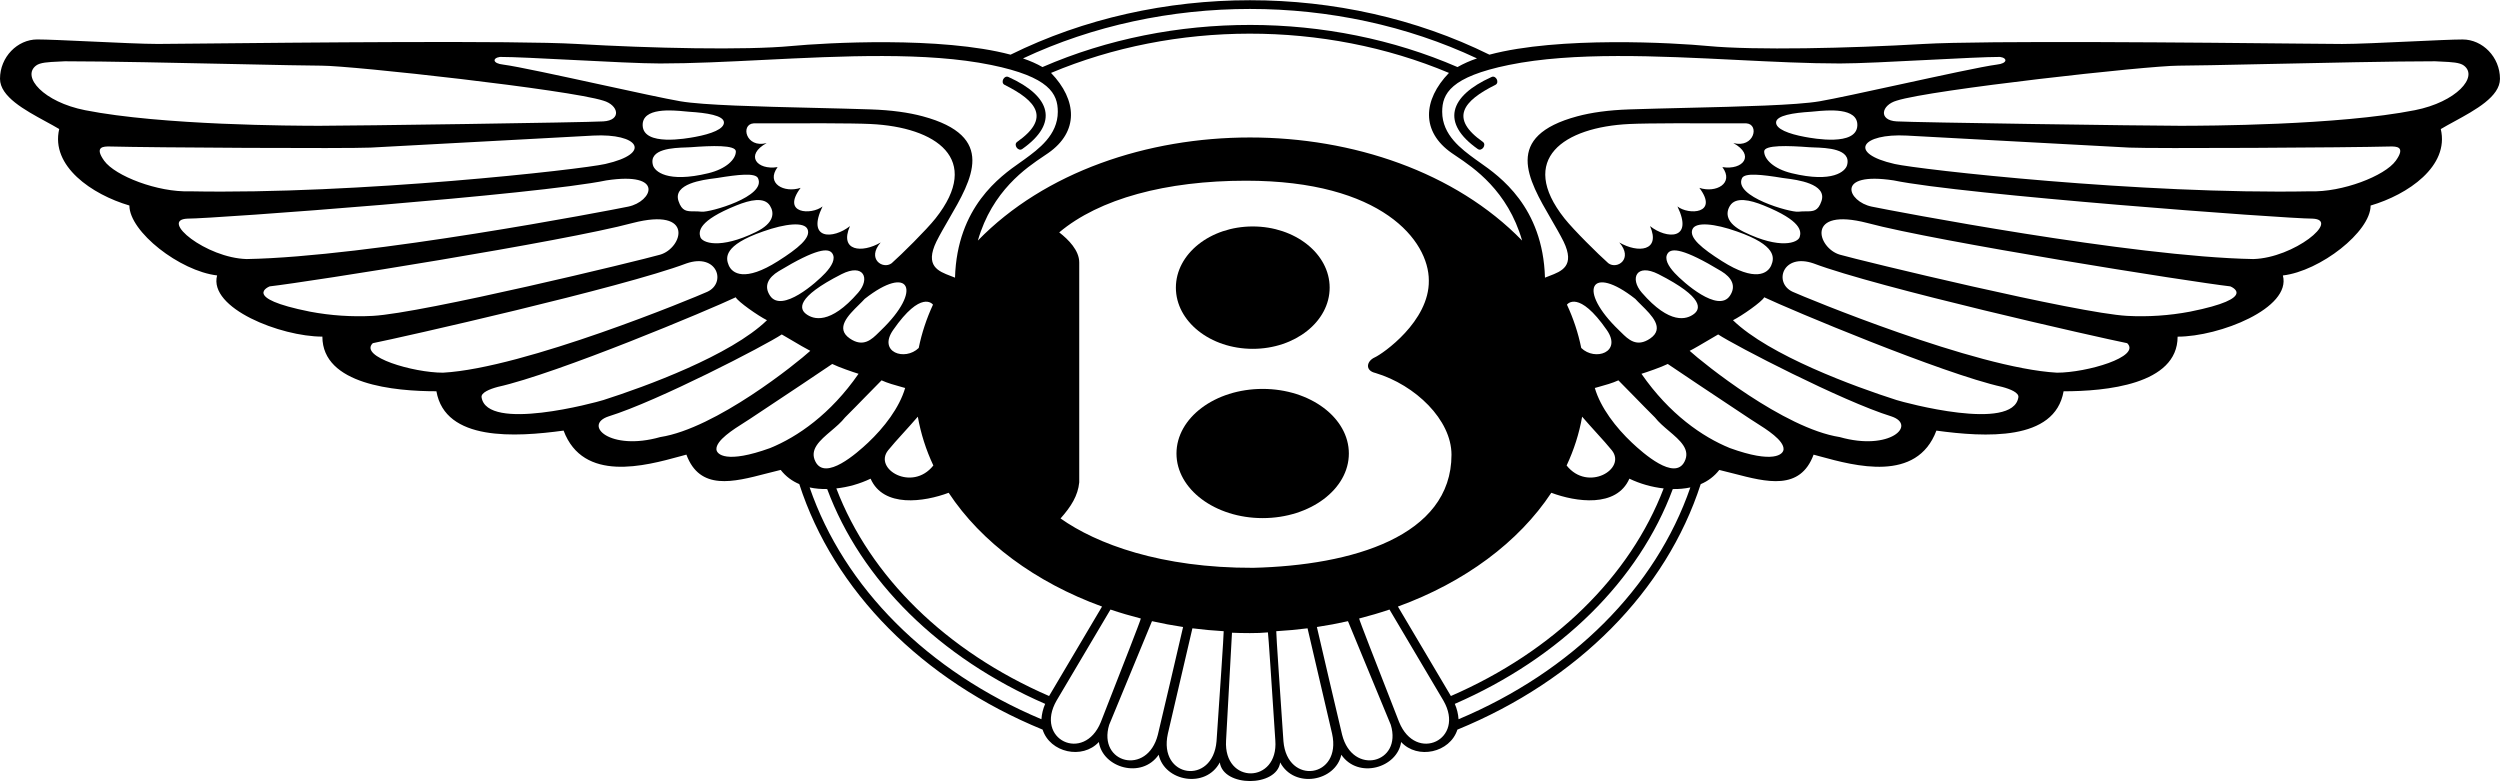 <svg width="256" height="80" viewBox="0 0 256 80" fill="none" xmlns="http://www.w3.org/2000/svg">
<path d="M102.872 8.69C106.205 10.351 107.584 12.115 104.161 14.526C103.742 14.82 104.26 15.552 104.679 15.258C108.446 12.607 107.635 9.857 103.274 7.889C102.815 7.661 102.414 8.461 102.872 8.69Z" fill="black"/>
<path fill-rule="evenodd" clip-rule="evenodd" d="M131.09 78.073C132.538 80.793 136.749 80.021 137.351 77.287C139.083 79.803 143.094 78.629 143.477 75.982C145.155 77.805 148.483 77.075 149.237 74.715C161.583 69.656 170.618 60.503 174.152 49.577C174.902 49.264 175.558 48.763 176.056 48.123C176.541 48.237 177.034 48.365 177.528 48.493C180.916 49.375 184.34 50.267 185.712 46.556C185.919 46.611 186.14 46.672 186.373 46.735C189.931 47.709 196.28 49.445 198.287 44.096C203.228 44.768 210.413 45.215 211.312 40.068C215.579 40.068 222.988 39.397 222.988 34.474C227.256 34.474 234.665 31.564 233.766 28.207C237.585 27.761 242.751 23.733 242.751 21.048C246.567 19.93 250.836 17.02 249.936 13.217C250.356 12.965 250.833 12.705 251.329 12.435C253.478 11.262 255.998 9.887 255.998 8.07C255.998 5.834 254.202 4.042 252.18 4.042C251.241 4.042 249.093 4.142 246.792 4.248C244.135 4.371 241.273 4.503 239.829 4.503C239.33 4.503 237.805 4.488 235.603 4.466C225.924 4.368 203.159 4.138 196.939 4.503C189.305 4.95 179.648 5.16 174.932 4.714C171.458 4.38 159.622 3.705 152.516 5.598C137.465 -1.834 118.536 -1.836 103.482 5.598C96.377 3.706 84.54 4.382 81.064 4.71C76.348 5.159 66.693 4.946 59.057 4.5C52.837 4.134 30.075 4.364 20.394 4.462L20.394 4.462L20.393 4.462C18.191 4.484 16.665 4.5 16.166 4.5C14.722 4.5 11.86 4.367 9.203 4.244C6.901 4.138 4.753 4.039 3.815 4.039C1.793 4.039 0 5.83 0 8.067C0 9.887 2.526 11.264 4.678 12.436L4.678 12.436C5.171 12.704 5.645 12.963 6.064 13.213C5.164 17.018 9.433 19.926 13.249 21.044C13.249 23.729 18.413 27.757 22.232 28.204C21.334 31.562 28.744 34.47 33.011 34.47C33.011 39.391 40.421 40.065 44.688 40.065C45.586 45.211 52.772 44.764 57.712 44.093C59.721 49.447 66.079 47.704 69.635 46.73C69.865 46.667 70.083 46.607 70.287 46.553C71.659 50.264 75.083 49.373 78.47 48.49C78.964 48.362 79.458 48.233 79.944 48.119C80.465 48.794 81.121 49.263 81.848 49.573C85.382 60.501 94.419 69.654 106.763 74.713C107.517 77.073 110.845 77.803 112.523 75.98C112.906 78.627 116.917 79.799 118.649 77.285C119.249 80.019 123.462 80.791 124.909 78.071C125.253 80.615 130.745 80.615 131.09 78.073ZM94.077 35.633C94.385 34.106 94.879 32.623 95.538 31.198C95.5 31.142 94.332 29.653 91.456 33.795C89.867 36.081 92.673 37.001 94.077 35.633ZM92.491 44.344L92.491 44.345C91.893 45.004 91.36 45.593 90.946 46.108C89.404 48.029 93.414 50.396 95.575 47.666C94.826 46.077 94.291 44.397 93.984 42.669C93.465 43.269 92.96 43.828 92.493 44.343L92.492 44.344L92.491 44.344ZM149.247 6.867C149.882 6.509 150.551 6.212 151.243 5.982C136.866 -0.771 119.129 -0.771 104.754 5.982C105.501 6.239 106.171 6.533 106.749 6.867C120.062 1.089 136.05 1.14 149.247 6.867ZM106.642 73.65C95.003 68.752 86.448 60.184 82.905 49.913C83.49 50.04 84.097 50.089 84.703 50.078C88.174 59.422 96.187 67.362 107.026 72.076C106.808 72.575 106.678 73.107 106.642 73.65ZM112.729 73.932L112.726 73.94C111.001 78.17 105.884 75.723 108.199 71.729L113.713 62.417C114.724 62.758 115.761 63.063 116.821 63.335C116.836 63.435 114.896 68.386 113.683 71.483L113.682 71.485L113.682 71.486L113.682 71.487L113.681 71.489L113.68 71.49C113.144 72.86 112.75 73.865 112.731 73.924L112.729 73.932ZM118.563 75.24C117.495 79.471 112.376 78.181 113.58 74.22L117.963 63.608C119.005 63.843 120.067 64.043 121.148 64.205C121.159 64.245 118.563 75.24 118.563 75.24ZM124.572 75.908C124.192 80.461 118.583 79.671 119.588 75.136C119.588 75.138 119.853 73.999 120.211 72.46L120.212 72.456L120.213 72.454L120.219 72.426L120.226 72.394L120.232 72.369C120.975 69.175 122.096 64.355 122.102 64.339C123.155 64.472 124.223 64.573 125.306 64.635C125.337 64.714 124.843 71.95 124.649 74.786L124.648 74.788L124.648 74.788L124.647 74.808L124.595 75.572C124.581 75.78 124.573 75.899 124.572 75.908ZM125.549 75.839L125.566 75.518C125.665 73.706 126.147 64.816 126.155 64.791C127.205 64.835 128.755 64.865 129.835 64.757C129.873 64.827 130.269 70.881 130.473 74L130.474 74.01L130.475 74.029L130.475 74.032L130.477 74.061C130.545 75.094 130.59 75.791 130.593 75.814C130.932 80.27 125.281 80.361 125.549 75.839ZM3.693 6.715C4.115 6.394 4.943 6.356 6.005 6.307H6.005C6.21 6.298 6.425 6.288 6.646 6.275C10.809 6.275 18.265 6.436 24.26 6.565C28.288 6.651 31.657 6.724 32.92 6.724C36.065 6.724 58.296 9.185 61.776 10.305C63.348 10.754 63.685 12.319 61.776 12.431C59.867 12.544 36.134 12.881 32.765 12.881C30.153 12.881 16.565 12.836 8.712 11.284C4.464 10.443 2.183 7.862 3.693 6.715ZM11.339 15.002C15.381 15.114 35.591 15.227 37.95 15.114C39.537 15.038 48.348 14.558 54.589 14.217L54.59 14.217L54.593 14.217L54.595 14.217L54.598 14.217C57.625 14.052 60.046 13.92 60.743 13.883C65.357 13.642 66.851 15.69 61.978 16.793C59.508 17.354 36.715 19.926 19.424 19.59C16.166 19.703 11.789 18.024 10.665 16.457C9.609 14.983 10.64 14.994 11.233 15.001C11.27 15.001 11.306 15.002 11.339 15.002ZM19.199 22.388C22.007 22.388 55.128 19.926 62.091 18.472C68.146 17.554 66.78 20.654 64.335 21.157C62.28 21.58 37.724 26.303 25.262 26.527C21.107 26.416 16.279 22.499 19.199 22.388ZM27.619 29.324C31.55 28.876 57.711 24.737 64.785 22.834C71.183 21.183 69.891 25.419 67.592 26.08C65.545 26.668 43.249 32.076 38.174 32.346C36.022 32.459 33.864 32.314 31.747 31.915C24.577 30.486 27.619 29.324 27.619 29.324ZM38.174 35.142C40.981 34.583 63.774 29.435 70.287 26.975C73.46 25.873 74.414 28.979 72.42 29.883C71.184 30.442 53.669 37.714 45.361 38.163C42.329 38.163 36.722 36.536 38.174 35.142ZM75.338 30.442C72.757 31.673 57.037 38.275 50.973 39.618C50.131 39.842 49.242 40.212 49.313 40.679C49.853 44.251 61.012 41.212 61.786 40.965C66.078 39.595 74.828 36.395 78.539 32.791C77.641 32.345 75.564 30.891 75.338 30.442ZM80.054 34.247C78.371 35.365 67.366 41.074 62.315 42.639C59.675 43.516 62.453 46.221 67.609 44.756C73.307 43.875 81.626 37.157 82.974 35.926C82.53 35.705 81.746 35.241 81.037 34.822L81.037 34.822C80.669 34.605 80.323 34.4 80.054 34.247ZM85.221 37.27C83.596 38.377 80.773 40.252 78.435 41.804C77.844 42.197 77.284 42.569 76.782 42.902C76.628 43.005 76.442 43.123 76.237 43.252L76.236 43.253L76.236 43.253C75.076 43.985 73.317 45.096 73.361 46.012C73.387 46.528 74.371 47.506 78.865 45.88C81.659 44.739 85.042 42.421 87.915 38.277C87.354 38.106 85.893 37.604 85.221 37.27ZM88.677 40.569L88.677 40.57L88.676 40.571L88.675 40.572L88.675 40.572L88.674 40.572C87.986 41.279 87.252 42.032 86.527 42.752C86.145 43.242 85.617 43.69 85.1 44.129C83.955 45.1 82.861 46.029 83.508 47.283C84.526 49.254 87.733 46.417 88.888 45.331C90.52 43.794 92.096 41.762 92.688 39.729C92.56 39.693 92.429 39.657 92.297 39.62C91.613 39.431 90.884 39.228 90.272 38.947C89.794 39.423 89.252 39.979 88.679 40.568L88.679 40.568L88.677 40.569ZM97.143 50.46C94.643 51.398 90.47 52.025 89.149 49.017C88.044 49.543 86.858 49.881 85.641 50.015C89.08 59.035 96.884 66.696 107.426 71.272L112.849 62.112C106.022 59.627 100.476 55.514 97.143 50.46ZM51.198 5.829C52.583 5.829 55.531 5.98 58.632 6.138L58.632 6.138C62.072 6.314 65.701 6.5 67.591 6.5C70.837 6.5 74.443 6.321 78.16 6.136C86.269 5.733 94.908 5.303 101.493 6.651C107.462 7.873 108.319 9.595 108.319 11.447C108.319 13.828 106.345 15.269 104.916 16.312L104.867 16.348C104.745 16.437 104.604 16.536 104.449 16.645L104.449 16.645L104.448 16.646L104.447 16.646L104.446 16.647L104.445 16.648L104.444 16.649L104.443 16.649L104.443 16.649L104.442 16.65C102.451 18.049 98.001 21.175 97.793 28.433C97.651 28.373 97.502 28.317 97.352 28.259C96.079 27.775 94.68 27.242 95.886 24.74C96.259 23.997 96.706 23.227 97.157 22.449C99.555 18.322 102.091 13.955 94.481 11.908C93.055 11.525 91.297 11.274 89.149 11.202C87.357 11.142 85.347 11.094 83.304 11.045C77.793 10.915 72.039 10.778 69.663 10.37C68.206 10.12 64.939 9.409 61.542 8.669L61.542 8.669C57.35 7.757 52.961 6.801 51.535 6.616C50.411 6.498 50.411 5.939 51.198 5.829ZM78.963 12.629C78.229 12.631 77.604 12.633 77.156 12.633C75.809 12.743 76.371 15.205 78.504 14.651C76.258 15.88 77.493 17.449 79.626 17.111C78.391 18.788 80.3 19.796 81.983 19.237C79.963 21.923 83.107 22.034 84.229 21.139C82.546 24.606 85.351 24.495 87.036 23.152C85.914 25.724 88.272 25.948 90.181 24.829C88.722 26.507 90.406 27.627 91.305 26.955C92.316 26.06 94.848 23.561 95.795 22.368C100.632 16.267 95.85 13.016 89.153 12.698C87.193 12.605 82.087 12.62 78.963 12.629ZM70.179 11.409L70.179 11.409L70.179 11.409C70.338 11.424 70.471 11.437 70.569 11.444C72.365 11.556 74.092 11.819 74.13 12.522C74.168 13.206 72.844 13.711 71.186 14.018C70.286 14.185 65.905 14.985 65.81 12.865C65.726 10.974 68.858 11.28 70.179 11.409ZM70.26 15.097C70.447 15.091 70.608 15.085 70.729 15.076C72.856 14.914 75.352 14.82 75.352 15.508C75.352 16.296 74.39 17.287 72.534 17.737C68.299 18.763 67.033 17.528 66.863 16.919C66.394 15.225 68.964 15.14 70.26 15.097ZM73.15 18.264C73.278 18.248 73.38 18.235 73.449 18.224C75.611 17.87 77.341 17.681 77.615 18.24C78.535 20.121 72.651 21.773 71.856 21.678C71.566 21.644 71.304 21.643 71.067 21.642C70.324 21.64 69.83 21.638 69.479 20.589C68.885 18.805 72.016 18.408 73.15 18.264ZM71.714 24.272C71.536 23.693 71.485 22.62 75.401 21.036C76.808 20.466 78.269 20.141 78.846 21.065C79.309 21.802 79.285 22.844 77.403 23.76C73.687 25.57 71.891 24.853 71.714 24.272ZM74.622 27.168C74.299 26.409 74.066 25.116 78.143 23.7C80.418 22.893 82.362 22.688 82.694 23.475C83.06 24.343 81.723 25.436 79.668 26.739C76.265 28.899 74.977 28.006 74.622 27.168ZM78.857 30.288C78.183 29.291 78.669 28.416 79.739 27.77C83.63 25.419 84.836 25.376 85.224 25.942C85.599 26.492 85.175 27.244 84.512 27.959C83.619 28.923 80.063 32.074 78.857 30.288ZM82.546 32.154C81.885 31.655 81.429 30.486 86.177 28.073C88.445 26.928 89.139 28.518 87.876 29.97C84.998 33.285 83.276 32.706 82.546 32.154ZM87.941 31.222C88.164 31.003 88.375 30.795 88.547 30.604C93.117 27.008 94.56 29.654 90.199 33.835C90.127 33.903 90.054 33.976 89.98 34.05C89.268 34.754 88.401 35.614 87.015 34.657C85.508 33.618 86.863 32.284 87.941 31.222ZM155.865 24.634C154.391 19.523 150.901 17.181 149.116 15.984C148.947 15.871 148.794 15.768 148.659 15.673C145.516 13.486 145.687 10.253 148.373 7.466C135.543 2.077 120.304 2.138 107.625 7.466C110.311 10.253 110.48 13.486 107.339 15.673C107.204 15.768 107.05 15.871 106.881 15.984L106.881 15.985C105.096 17.182 101.605 19.523 100.133 24.634C113.837 10.56 142.161 10.558 155.865 24.634ZM166.848 49.016C165.525 52.024 161.352 51.398 158.854 50.46C155.521 55.513 149.976 59.627 143.146 62.112L148.571 71.272C159.113 66.695 166.915 59.035 170.358 50.015C169.14 49.881 167.953 49.544 166.848 49.016ZM173.092 49.913C169.551 60.184 160.994 68.752 149.355 73.65C149.319 73.107 149.189 72.575 148.971 72.076C159.81 67.362 167.824 59.422 171.294 50.078C171.898 50.093 172.501 50.037 173.092 49.913ZM143.271 73.94L143.264 73.924C143.245 73.862 142.821 72.78 142.253 71.328L142.252 71.326C141.036 68.222 139.161 63.433 139.176 63.335C140.238 63.063 141.273 62.758 142.284 62.417L147.798 71.729C150.113 75.723 144.996 78.17 143.271 73.94ZM142.415 74.22C143.619 78.181 138.502 79.471 137.433 75.24C137.433 75.24 134.839 64.245 134.849 64.205C135.93 64.043 136.992 63.843 138.032 63.608C138.261 64.158 142.415 74.22 142.415 74.22ZM136.407 75.136C137.413 79.671 131.805 80.461 131.425 75.908C131.424 75.89 131.394 75.45 131.346 74.753V74.753C131.151 71.894 130.659 64.714 130.689 64.635C131.771 64.573 132.84 64.472 133.893 64.339C133.904 64.363 136.409 75.14 136.407 75.136ZM249.992 6.307C251.054 6.356 251.882 6.394 252.304 6.715C253.816 7.862 251.535 10.443 247.283 11.284C239.432 12.836 225.844 12.881 223.23 12.881C219.862 12.881 196.131 12.544 194.221 12.431C192.312 12.319 192.649 10.754 194.221 10.305C197.701 9.185 219.933 6.724 223.077 6.724C224.341 6.724 227.709 6.651 231.737 6.565C237.732 6.436 245.188 6.275 249.351 6.275C249.573 6.288 249.787 6.298 249.992 6.307L249.992 6.307ZM218.047 15.114C220.406 15.227 240.614 15.114 244.656 15.002C244.69 15.002 244.725 15.001 244.762 15.001C245.357 14.994 246.388 14.983 245.33 16.457C244.206 18.024 239.827 19.703 236.572 19.59C219.282 19.926 196.488 17.354 194.019 16.793C189.145 15.69 190.64 13.642 195.254 13.883C195.951 13.92 198.374 14.052 201.402 14.217L201.402 14.217C207.644 14.557 216.46 15.038 218.047 15.114ZM193.906 18.472C200.869 19.926 233.991 22.388 236.798 22.388C239.716 22.499 234.889 26.416 230.735 26.527C218.271 26.303 193.717 21.58 191.662 21.157C189.217 20.654 187.851 17.554 193.906 18.472ZM191.214 22.834C198.286 24.737 224.449 28.876 228.378 29.324C228.378 29.324 231.42 30.486 224.25 31.915C222.133 32.314 219.975 32.459 217.823 32.346C212.748 32.076 190.452 26.668 188.407 26.08C186.106 25.419 184.816 21.183 191.214 22.834ZM185.711 26.975C192.223 29.435 215.016 34.583 217.823 35.142C219.275 36.536 213.668 38.163 210.637 38.163C202.328 37.714 184.813 30.442 183.577 29.883C181.583 28.979 182.539 25.873 185.711 26.975ZM205.022 39.619C198.96 38.275 183.239 31.673 180.657 30.442C180.433 30.891 178.357 32.345 177.457 32.791C181.167 36.395 189.919 39.595 194.209 40.965C194.983 41.212 206.143 44.251 206.682 40.679C206.753 40.212 205.864 39.842 205.022 39.619ZM193.68 42.639C188.629 41.074 177.624 35.365 175.941 34.247C175.679 34.397 175.343 34.596 174.985 34.807L174.985 34.807L174.985 34.807C174.27 35.23 173.471 35.702 173.021 35.926C174.369 37.157 182.688 43.875 188.387 44.756C193.542 46.221 196.32 43.516 193.68 42.639ZM177.506 41.766C175.179 40.221 172.388 38.367 170.778 37.27C170.103 37.604 168.643 38.106 168.084 38.277C170.957 42.421 174.34 44.739 177.134 45.88C181.628 47.506 182.612 46.528 182.637 46.012C182.682 45.096 180.923 43.985 179.763 43.253C179.558 43.123 179.371 43.005 179.216 42.902C178.698 42.558 178.118 42.173 177.506 41.766ZM167.318 40.569C166.744 39.98 166.202 39.424 165.723 38.947C165.113 39.228 164.383 39.431 163.699 39.62L163.48 39.681C163.422 39.697 163.366 39.713 163.309 39.729C163.902 41.762 165.479 43.794 167.111 45.331C168.264 46.417 171.471 49.254 172.489 47.283C173.138 46.028 172.043 45.1 170.897 44.128C170.38 43.69 169.852 43.242 169.47 42.752C168.744 42.031 168.008 41.276 167.318 40.569ZM204.8 5.829C203.416 5.829 200.468 5.98 197.366 6.138C193.926 6.314 190.297 6.5 188.407 6.5C185.16 6.5 181.554 6.321 177.836 6.136C169.727 5.733 161.089 5.303 154.505 6.651C148.536 7.873 147.68 9.595 147.68 11.447C147.68 13.829 149.654 15.271 151.083 16.314L151.13 16.348C151.253 16.438 151.395 16.538 151.553 16.648C153.545 18.047 157.998 21.173 158.205 28.433C158.348 28.373 158.496 28.317 158.646 28.26L158.647 28.259C159.919 27.775 161.318 27.242 160.114 24.74C159.742 23.997 159.295 23.229 158.844 22.452C156.446 18.324 153.907 13.955 161.519 11.908C162.945 11.525 164.703 11.274 166.853 11.202C168.644 11.142 170.654 11.094 172.698 11.045C178.208 10.915 183.963 10.778 186.337 10.37C187.794 10.12 191.062 9.409 194.458 8.669L194.458 8.669C198.65 7.757 203.039 6.801 204.465 6.616C205.587 6.498 205.587 5.939 204.8 5.829ZM177.036 12.629C177.77 12.631 178.395 12.633 178.844 12.633C180.192 12.743 179.631 15.205 177.494 14.651C179.742 15.88 178.507 17.449 176.372 17.111C177.609 18.788 175.699 19.796 174.014 19.237C176.036 21.923 172.892 22.034 171.77 21.139C173.453 24.606 170.646 24.495 168.963 23.152C170.085 25.724 167.728 25.948 165.817 24.829C167.278 26.507 165.593 27.627 164.695 26.955C163.684 26.06 161.151 23.561 160.204 22.368C155.368 16.267 160.15 13.016 166.846 12.698C168.806 12.605 173.912 12.62 177.036 12.629ZM185.822 11.409C185.663 11.424 185.53 11.437 185.433 11.444C183.636 11.556 181.909 11.819 181.871 12.522C181.833 13.206 183.157 13.711 184.815 14.018C185.715 14.185 190.096 14.985 190.191 12.865C190.275 10.974 187.143 11.28 185.822 11.409ZM185.743 15.097C185.556 15.091 185.395 15.085 185.274 15.076C183.145 14.914 180.651 14.82 180.651 15.508C180.651 16.296 181.611 17.287 183.469 17.737C187.704 18.763 188.968 17.528 189.138 16.919C189.609 15.225 187.038 15.14 185.743 15.097ZM182.849 18.264C182.722 18.248 182.62 18.235 182.551 18.224C180.39 17.87 178.66 17.681 178.385 18.24C177.465 20.121 183.349 21.773 184.143 21.678C184.433 21.644 184.695 21.643 184.932 21.642C185.675 21.64 186.169 21.638 186.52 20.589C187.115 18.805 183.983 18.408 182.849 18.264ZM184.287 24.272C184.463 23.693 184.514 22.62 180.6 21.036C179.193 20.466 177.732 20.141 177.153 21.065C176.69 21.802 176.716 22.844 178.598 23.76C182.314 25.57 184.108 24.853 184.287 24.272ZM181.378 27.168C181.7 26.409 181.933 25.116 177.856 23.7C175.581 22.893 173.639 22.688 173.306 23.475C172.938 24.343 174.275 25.436 176.33 26.739C179.734 28.899 181.022 28.006 181.378 27.168ZM177.142 30.288C177.816 29.291 177.33 28.416 176.26 27.77C172.371 25.419 171.163 25.376 170.775 25.942C170.4 26.492 170.826 27.244 171.488 27.959C172.38 28.923 175.938 32.074 177.142 30.288ZM173.455 32.154C174.116 31.655 174.572 30.486 169.824 28.073C167.556 26.928 166.862 28.518 168.125 29.97C171.003 33.285 172.725 32.706 173.455 32.154ZM168.058 31.223L168.058 31.222C167.835 31.003 167.624 30.795 167.453 30.604C162.884 27.008 161.441 29.654 165.802 33.835C165.873 33.903 165.945 33.974 166.019 34.048L166.019 34.048C166.73 34.753 167.597 35.614 168.987 34.657C170.492 33.618 169.137 32.284 168.058 31.223ZM161.919 35.633C161.61 34.106 161.118 32.623 160.456 31.198C160.495 31.142 161.662 29.653 164.539 33.796C166.129 36.081 163.324 37.002 161.919 35.633ZM162.01 42.669C162.531 43.272 163.04 43.833 163.509 44.35C164.105 45.008 164.638 45.595 165.051 46.109C166.592 48.03 162.582 50.397 160.422 47.666C161.171 46.067 161.71 44.394 162.01 42.669ZM140.847 38.194C144.944 39.425 148.633 42.994 148.633 46.563C148.633 54.931 138.439 57.897 128.328 58.144C118.868 58.175 112.279 55.692 108.6 53.089C109.694 51.858 110.378 50.751 110.514 49.396V26.874C110.514 25.643 109.419 24.536 108.465 23.797C112.564 20.35 119.395 18.504 127.592 18.504C141.528 18.504 146.312 24.658 146.312 28.718C146.379 32.903 141.597 36.225 140.778 36.595C139.925 36.978 139.752 37.947 140.847 38.194Z" fill="black"/>
<path d="M128.283 35.721C132.632 35.721 136.157 32.916 136.157 29.455C136.157 25.994 132.632 23.189 128.283 23.189C123.935 23.189 120.41 25.994 120.41 29.455C120.41 32.916 123.935 35.721 128.283 35.721Z" fill="black"/>
<path d="M129.297 53.054C134.171 53.054 138.123 50.092 138.123 46.439C138.123 42.785 134.171 39.824 129.297 39.824C124.422 39.824 120.471 42.785 120.471 46.439C120.471 50.092 124.422 53.054 129.297 53.054Z" fill="black"/>
<path d="M153.128 8.69C149.794 10.351 148.415 12.115 151.84 14.526C152.257 14.82 151.74 15.552 151.321 15.258C147.555 12.607 148.366 9.857 152.727 7.889C153.184 7.661 153.585 8.461 153.128 8.69Z" fill="black"/>
</svg>
